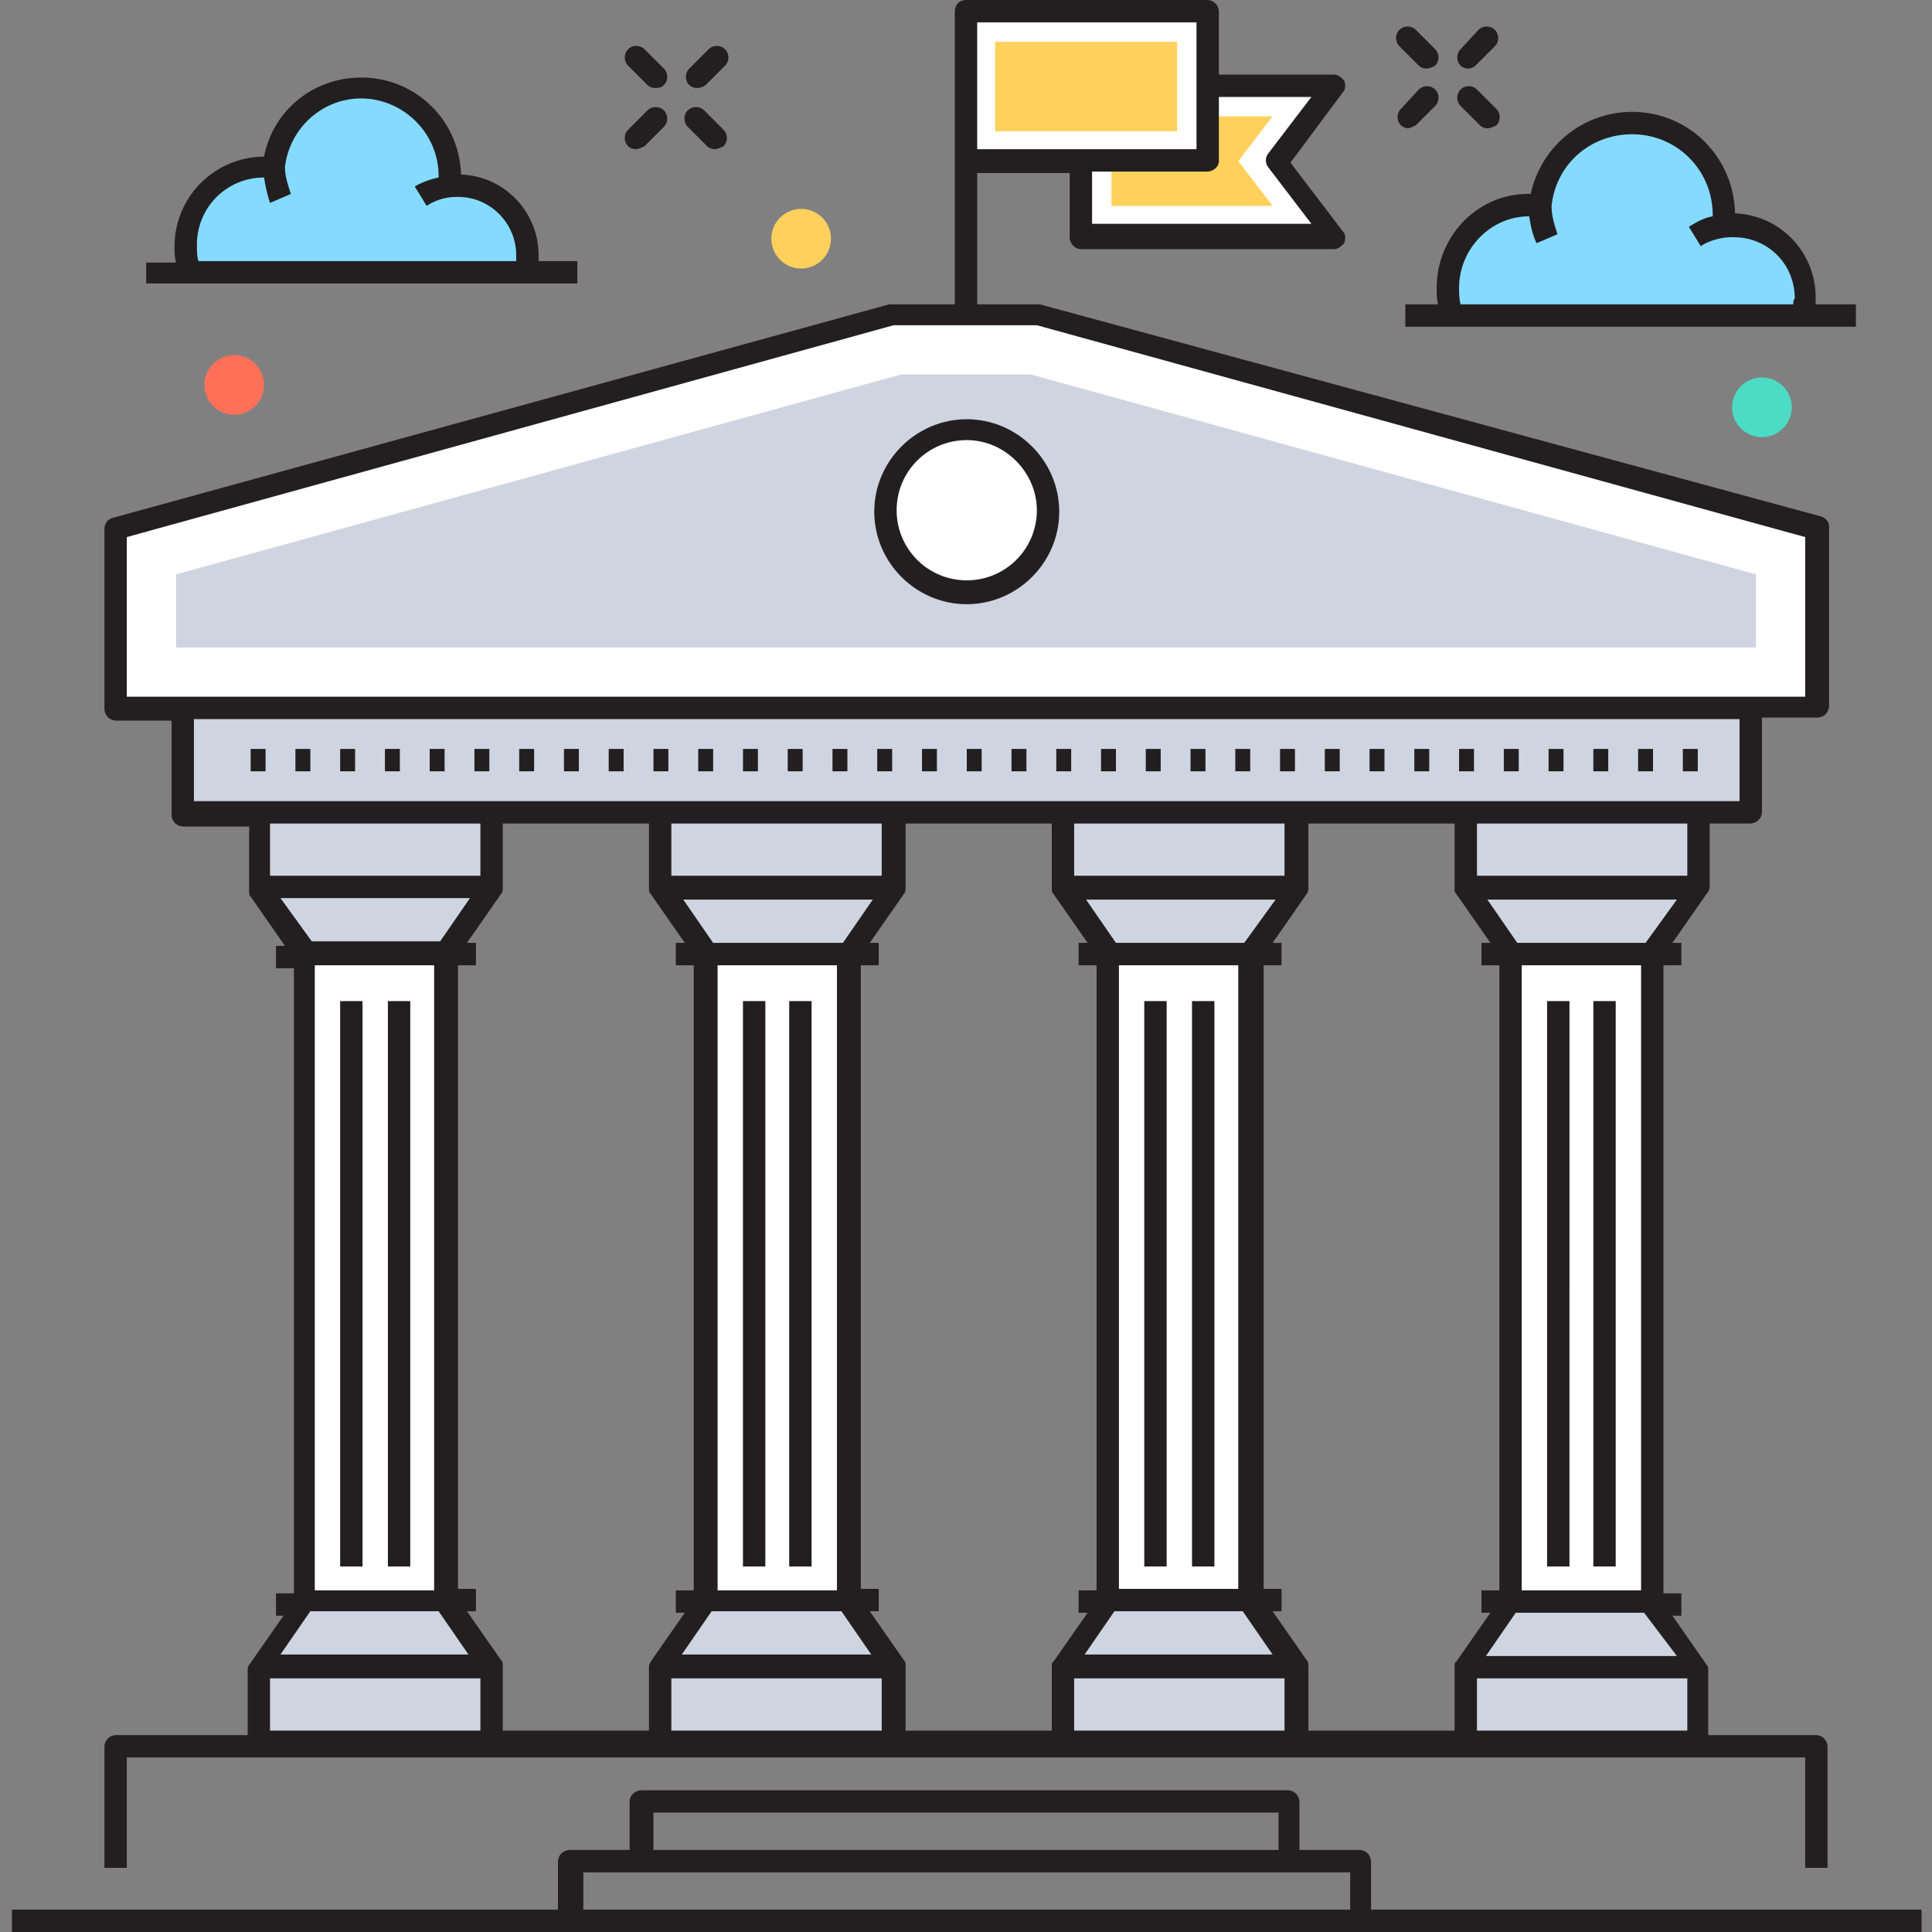 <svg xmlns="http://www.w3.org/2000/svg" xmlns:xlink="http://www.w3.org/1999/xlink" viewBox="0 0 129.5 129.5"><rect x="0" y="0" width="129.5" height="129.5" fill="#808080" stroke="none"/><g fill="#231F20"><path d="M46.7 5.9c-.2 0-.4-.1-.5-.2-.3-.3-.3-.8 0-1.1l1.3-1.3c.3-.3.8-.3 1.1 0s.3.8 0 1.1l-1.3 1.3c-.3.2-.5.2-.6.2zM42.6 10c-.2 0-.4-.1-.5-.2-.3-.3-.3-.8 0-1.1l1.3-1.3c.3-.3.8-.3 1.1 0s.3.8 0 1.1l-1.3 1.3c-.2.1-.4.2-.6.2z"/><use xlink:href="#B"/><path d="M43.9 5.9c-.2 0-.4-.1-.5-.2l-1.3-1.3c-.3-.3-.3-.8 0-1.1s.8-.3 1.1 0l1.3 1.3c.3.3.3.8 0 1.1-.2.2-.4.2-.6.2zm54.5-1.3c-.2 0-.4-.1-.5-.2-.3-.3-.3-.8 0-1.1L99.1 2c.3-.3.8-.3 1.1 0s.3.8 0 1.1l-1.3 1.3c-.1.1-.3.2-.5.2zm-4 4c-.2 0-.4-.1-.5-.2-.3-.3-.3-.8 0-1.1L95.1 6c.3-.3.8-.3 1.1 0s.3.8 0 1.1l-1.3 1.3c-.2.1-.4.2-.5.2z"/><use xlink:href="#B" x="51.8" y="-1.4"/><use xlink:href="#B" x="47.7" y="-5.4"/></g><circle cx="15.7" cy="25.8" r="2" fill="#FF7058"/><circle cx="53.7" cy="16" r="2" fill="#FFD05B"/><circle cx="118.1" cy="27.3" r="2" fill="#4CDBC4"/><path d="M121.7 47.4V35.5l-52-14.4h-9.9l-52 14.4v11.9z" fill="#fff"/><path d="M11.8 43.4v-4.9l48.6-13.4h8.7l48.6 13.4v4.9zm.4 4h105.1v7H12.2z" fill="#CED5E0"/><path d="M113.8 51.7h-1v-1.5h1v1.5zm-3 0h-1v-1.5h1v1.5zm-3 0h-1v-1.5h1v1.5zm-3 0h-1v-1.5h1v1.5zm-3 0h-1v-1.5h1v1.5zm-3 0h-1v-1.5h1v1.5zm-3 0h-1v-1.5h1v1.5zm-3 0h-1v-1.5h1v1.5zm-3 0h-1v-1.5h1v1.5zm-3 0h-1v-1.5h1v1.5zm-3 0h-1v-1.5h1v1.5zm-3 0h-1v-1.5h1v1.5zm-3 0h-1v-1.5h1v1.5zm-3 0h-1v-1.5h1v1.5zm-3 0h-1v-1.5h1v1.5zm-3 0h-1v-1.5h1v1.5zm-3 0h-1v-1.5h1v1.5zm-3 0h-1v-1.5h1v1.5zm-3 0h-1v-1.5h1v1.5zm-3 0h-1v-1.5h1v1.5zm-3 0h-1v-1.5h1v1.5zm-3 0h-1v-1.5h1v1.5zm-3 0h-1v-1.5h1v1.5zm-3 0h-1v-1.5h1v1.5zm-3 0h-1v-1.5h1v1.5zm-3 0h-1v-1.5h1v1.5zm-3 0h-1v-1.5h1v1.5zm-3 0h-1v-1.5h1v1.5zm-3 0h-1v-1.5h1v1.5zm-3 0h-1v-1.5h1v1.5zm-3 0h-1v-1.5h1v1.5zm-3 0h-1v-1.5h1v1.5zm-3 0h-1v-1.5h1v1.5z" fill="#231F20"/><path d="M20.4 63.9h9.5v43.4h-9.5z" fill="#fff"/><g fill="#CED5E0"><path d="M17.3 54.5h15.6v5H17.3z"/><path d="M32.9 59.5H17.3l3.1 4.4h9.5zm-15.6 52.2h15.6v5H17.3z"/><path d="M17.3 111.7h15.6l-3-4.4h-9.5z"/></g><path d="M47.4 63.9h9.5v43.4h-9.5z" fill="#fff"/><g fill="#CED5E0"><path d="M44.3 54.5h15.6v5H44.3z"/><path d="M59.9 59.5H44.3l3.1 4.4h9.4zm-15.6 52.2h15.6v5H44.3z"/><path d="M44.3 111.7h15.6l-3.1-4.4h-9.4z"/></g><path d="M74.3 63.9h9.5v43.4h-9.5z" fill="#fff"/><g fill="#CED5E0"><path d="M71.2 54.5h15.6v5H71.2z"/><path d="M86.9 59.5H71.2l3.1 4.4h9.5zm-15.7 52.2h15.6v5H71.2z"/><path d="M71.2 111.7h15.7l-3.1-4.4h-9.5z"/></g><path d="M101.3 63.9h9.5v43.4h-9.5z" fill="#fff"/><g fill="#CED5E0"><path d="M98.2 54.5h15.6v5H98.2z"/><path d="M113.8 59.5H98.2l3.1 4.4h9.4zm-15.6 52.2h15.6v5H98.2z"/><path d="M98.2 111.7h15.6l-3.1-4.4h-9.4z"/></g><path d="M91.9 128v-3.2c0-.4-.3-.8-.8-.8h-4v-3.2c0-.4-.3-.8-.8-.8H43c-.4 0-.8.3-.8.8v3.2h-4c-.4 0-.8.3-.8.8v3.2H.8v1.5h128V128H91.9zm-48.1-6.5h41.9v2.5H43.8v-2.5zm46.6 6.5H39.1v-2.5h51.4v2.5z" fill="#231F20"/><path d="M89.4 15.8H72.5v-10h16.9l-3.9 5z" fill="#fff"/><path d="M74.5 13.8v-6h10.8l-2.3 3 2.3 3z" fill="#FFD05B"/><path d="M64.8.7H81v10H64.8z" fill="#fff"/><path d="M22.8 67.1h1.5V105h-1.5zm3.2 0h1.5V105H26zm23.8 0h1.5V105h-1.5zm3.1 0h1.5V105h-1.5zm23.8 0h1.5V105h-1.5zm3.2 0h1.5V105h-1.5zm23.8 0h1.5V105h-1.5zm3.1 0h1.5V105h-1.5zm7.8-7.6v-4.3h2.7c.4 0 .8-.3.8-.8v-6.3h3.7c.4 0 .8-.3.8-.8v-12c0-.3-.2-.6-.6-.7L69.7 20.4h-4.2v-8.8h6.2v4.3c0 .4.3.8.8.8h16.9c.3 0 .5-.2.7-.4.1-.3.1-.6-.1-.8l-3.5-4.6L90 6.2c.2-.2.2-.5.1-.8-.2-.2-.4-.4-.7-.4h-7.7V.8c0-.4-.3-.8-.8-.8H64.8c-.5 0-.8.3-.8.8v19.6h-4.4l-52 14.3c-.4.1-.6.4-.6.8v12c0 .4.3.8.8.8h3.7v6.3c0 .4.3.8.8.8h4.4v4.3c0 .2 0 .3.1.4l2.3 3.3h-.6v1.5h1.2v41.9h-1.2v1.5h.5l-2.3 3.3c-.1.1-.1.3-.1.4v4.3H7.8c-.4 0-.8.3-.8.8v8.1h1.5v-7.4H121v7.4h1.5v-8.1c0-.4-.3-.8-.8-.8h-7.2V112c0-.2 0-.3-.1-.4l-2.3-3.3h.6v-1.5h-1.2V64.7h1.2v-1.5h-.6l2.3-3.3a.76.76 0 0 0 .2-.4zM81.7 10.8V6.5h6.2L85 10.3c-.2.3-.2.6 0 .9l2.9 3.8H73.2v-3.5h7.7c.4 0 .8-.3.8-.7zM65.5 1.5h14.7V10H65.5V1.5zm-57 45.2V36l51.4-14.2h9.6L121 36v10.7H8.5zm4.5 7v-5.5h103.6v5.5H13zM74.7 108h8.6l2 2.9H72.7l2-2.9zm8.3-1.5h-8V64.7h8v41.8zm.4-43.3h-8.6l-2-2.9h12.7l-2.1 2.9zM72 58.7v-3.5h14.1v3.5H72zM56.4 108l2 2.9H45.7l2-2.9h8.7zm-8.3-1.5V64.7h8v41.9h-8zm-.3-43.3l-2-2.9h12.7l-2 2.9h-8.7zM45 58.7v-3.5h14.1v3.5H45zm-26.9-3.5h14.1v3.5H18.1v-3.5zm.7 5h12.7l-2 2.9h-8.6l-2.1-2.9zm10.3 4.5v41.9h-8V64.7h8zM20.8 108h8.6l2 2.9H18.8l2-2.9zm11.4 8H18.1v-3.5h14.1v3.5zm11.3-4.3v4.3h-9.8v-4.3c0-.2 0-.3-.1-.4l-2.3-3.3h.6v-1.5h-1.2V64.7h1.2v-1.5h-.6l2.3-3.3c.1-.1.1-.3.1-.4v-4.3h9.8v4.3c0 .2 0 .3.1.4l2.3 3.3h-.6v1.5h1.2v41.9h-1.2v1.5h.6l-2.3 3.3s-.1.2-.1.3zm15.7 4.3H45v-3.5h14.1v3.5zm11.3-4.3v4.3h-9.8v-4.3c0-.2 0-.3-.1-.4l-2.3-3.3h.6v-1.5h-1.2V64.7h1.2v-1.5h-.6l2.3-3.3c.1-.1.1-.3.1-.4v-4.3h9.8v4.3c0 .2 0 .3.1.4l2.3 3.3h-.6v1.5h1.2v41.9h-1.2v1.5h.6l-2.3 3.3c-.1 0-.1.2-.1.3zm15.6 4.3H72v-3.5h14.1v3.5zm11.4-4.3v4.3h-9.8v-4.3c0-.2 0-.3-.1-.4l-2.3-3.3h.6v-1.5h-1.2V64.7h1.2v-1.5h-.6l2.3-3.3c.1-.1.1-.3.1-.4v-4.3h9.8v4.3c0 .2 0 .3.1.4l2.3 3.3h-.6v1.5h1.2v41.9h-1.2v1.5h.6l-2.3 3.3c-.1 0-.1.2-.1.3zm15.6 4.3H99v-3.5h14.1v3.5zm-.7-5H99.6l2-2.9h8.6l2.2 2.9zm-10.4-4.5V64.7h8v41.9h-8zm8.3-43.3h-8.6l-2-2.9h12.7l-2.1 2.9zm2.8-4.5H99v-3.5h14.1v3.5z" fill="#231F20"/><path d="M66.7 2.8h12.2v6H66.7z" fill="#FFD05B"/><path d="M120.8 21.2c.1-.4.2-.8.2-1.2a4.91 4.91 0 0 0-4.9-4.9h-.6v-.7c0-3.4-2.8-6.2-6.2-6.2-3.2 0-5.8 2.4-6.1 5.6h-.7c-3 0-5.5 2.5-5.5 5.5 0 .7.1 1.3.3 1.9h23.5z" fill="#84DBFF"/><path d="M121.7 20.4v-.5a5.62 5.62 0 0 0-5.4-5.6c-.1-3.8-3.1-6.8-6.9-6.8-3.3 0-6.1 2.3-6.8 5.5-3.5-.1-6.3 2.8-6.3 6.3 0 .4 0 .8.1 1.1h-2.2v1.5h30.2v-1.5h-2.7zm-1.5 0H97.9c-.1-.4-.1-.8-.1-1.1 0-2.6 2.1-4.8 4.7-4.8.1.6.2 1.2.5 1.8l1.4-.6c-.2-.6-.4-1.2-.4-1.9.3-2.8 2.6-4.8 5.4-4.8 3 0 5.4 2.4 5.4 5.4v.1c-.6.1-1.1.4-1.6.7l.8 1.3c.6-.4 1.4-.6 2.1-.6h.1c2.3 0 4.1 1.8 4.1 4.1-.1.1-.1.3-.1.4z" fill="#231F20"/><path d="M35.2 18.2c.1-.4.2-.8.2-1.2 0-2.6-2.1-4.7-4.7-4.7h-.6v-.7c0-3.3-2.6-5.9-5.9-5.9-3.1 0-5.6 2.3-5.9 5.3h-.7a5.34 5.34 0 0 0-5.3 5.3c0 .6.1 1.2.3 1.8h22.6z" fill="#84DBFF"/><path d="M36.1 17.5v-.4c0-2.9-2.3-5.3-5.2-5.4a6.66 6.66 0 0 0-6.7-6.5c-3.2 0-5.9 2.2-6.5 5.3a6.02 6.02 0 0 0-6 6c0 .4 0 .7.1 1.1h-2V19h28.9v-1.5h-2.6zm-22.8 0c-.1-.3-.1-.7-.1-1.1a4.48 4.48 0 0 1 4.5-4.5c.1.6.2 1.1.4 1.7l1.4-.6c-.2-.6-.4-1.2-.4-1.8.3-2.6 2.5-4.6 5.1-4.6 2.8 0 5.2 2.3 5.2 5.2v.1c-.5.1-1.1.3-1.6.6l.8 1.3c.6-.4 1.3-.6 2-.6h.1c2.2 0 3.9 1.8 3.9 3.9v.4H13.3z" fill="#231F20"/><circle cx="64.7" cy="34.3" r="5.5" fill="#fff"/><path d="M64.8 40.5c-3.4 0-6.2-2.8-6.2-6.2s2.8-6.2 6.2-6.2 6.2 2.8 6.2 6.2-2.8 6.2-6.2 6.2zm0-11c-2.6 0-4.7 2.1-4.7 4.7s2.1 4.7 4.7 4.7 4.7-2.1 4.7-4.7c0-2.5-2.1-4.7-4.7-4.7z" fill="#231F20"/><defs ><path id="B" d="M47.9 10c-.2 0-.4-.1-.5-.2l-1.3-1.3c-.3-.3-.3-.8 0-1.1s.8-.3 1.1 0l1.3 1.3c.3.3.3.8 0 1.1-.2.1-.4.2-.6.2z"/></defs></svg>